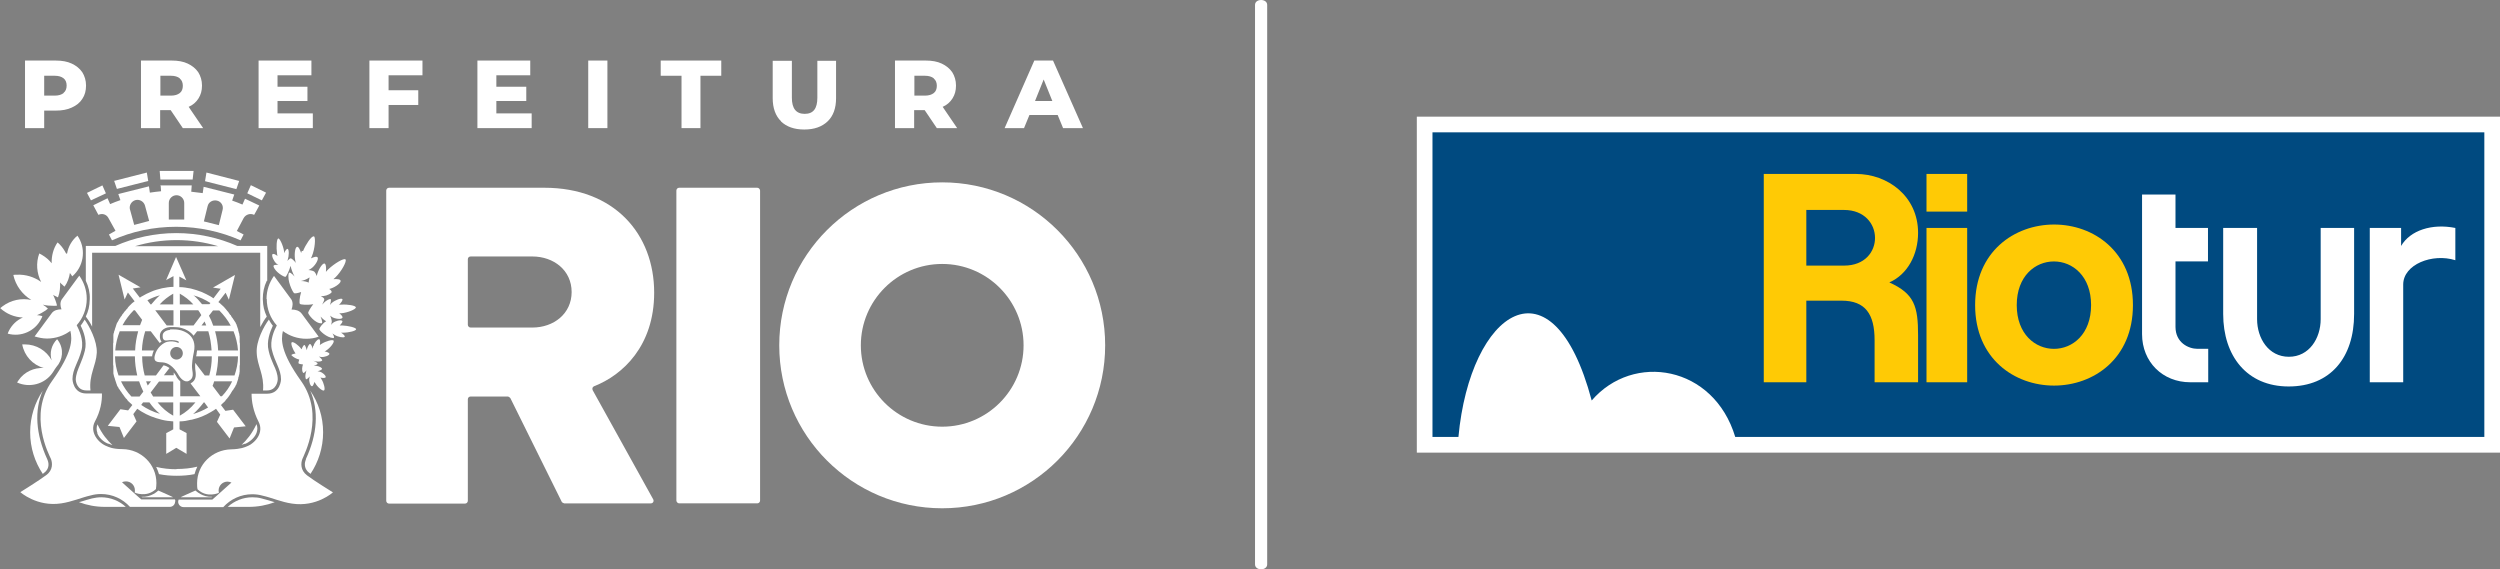 <?xml version="1.0" encoding="UTF-8"?>
<svg xmlns="http://www.w3.org/2000/svg" id="Layer_2" viewBox="0 0 106.93 24.34">
  <rect x="0" y="0" width="106.93" height="24.34" fill="#808080" stroke="none"/>
  <defs>
    <style>
      .cls-1 {
        fill: #004a80;
      }

      .cls-1, .cls-2, .cls-3 {
        fill-rule: evenodd;
      }

      .cls-2, .cls-4 {
        fill: #fff;
      }

      .cls-3 {
        fill: #ffca05;
      }
    </style>
  </defs>
  <g id="Layer_1-2" data-name="Layer_1">
    <g>
      <g>
        <rect class="cls-4" x="60.6" y="4.99" width="46.33" height="14.37"></rect>
        <path class="cls-1" d="M61.27,5.66h44.99v13.03h-32.04c-.92-3.06-4.36-3.63-6.14-1.56-1.67-6.28-5.2-3.85-5.7,1.56h-1.11V5.66Z"></path>
        <g>
          <path class="cls-2" d="M101.36,16.35v-6.6h1.34v.77c.39-.67,1.32-.97,2.32-.77v1.38c-.98-.31-2.23.18-2.23,1.04v4.18h-1.43ZM94.44,11.18h-1.39v2.8c0,.68.56.94.94.94h.46v1.43h-.77c-1.18,0-2.06-.87-2.06-2.06v-5.97h1.43v1.43h1.39v1.43h0ZM96.54,9.75h0v3.9c0,.82.49,1.61,1.36,1.61s1.36-.79,1.36-1.61v-3.9h1.43v3.68c0,1.86-1.01,3.1-2.8,3.1s-2.8-1.31-2.8-3.1v-3.68h1.43Z"></path>
          <path class="cls-3" d="M78.88,11.36c1.77,0,1.75-2.38-.01-2.38h-1.61v2.38h1.62ZM75.44,7.44h3.94c1.36,0,2.66.95,2.66,2.52,0,.93-.45,1.78-1.23,2.12,1.07.48,1.23,1.02,1.23,2.26v2.01h-1.86v-1.8c0-1.11-.39-1.69-1.41-1.69h-1.51v3.49h-1.82V7.44h0ZM84.14,9.05h-1.74v-1.61h1.74v1.61h0ZM84.14,9.75h0v6.6h-1.74v-6.6h1.74ZM89.44,13.05h0c0-2.49-3.18-2.49-3.18,0s3.18,2.5,3.18,0h0ZM91.23,13.05h0c0,4.59-6.75,4.59-6.75,0s6.75-4.6,6.75,0Z"></path>
        </g>
      </g>
      <path class="cls-2" d="M53.68,24.14V.21c0-.14.13-.21.26-.21s.26.07.26.21v23.93c0,.14-.13.21-.26.21s-.26-.07-.26-.21Z"></path>
      <g>
        <rect class="cls-4" x="28.93" y="8.03" width="3.58" height="13.5" rx=".12" ry=".12"></rect>
        <path class="cls-2" d="M40.3,18.25c-1.92,0-3.48-1.56-3.48-3.48s1.56-3.48,3.48-3.48,3.48,1.56,3.48,3.48-1.56,3.48-3.48,3.48h0ZM40.3,7.8c-3.85,0-6.97,3.12-6.97,6.97s3.12,6.97,6.97,6.97,6.97-3.12,6.97-6.97-3.12-6.97-6.97-6.97Z"></path>
        <path class="cls-2" d="M22.77,10.97h-2.64c-.07,0-.12.05-.12.12v2.8c0,.06.05.12.12.12h2.64c.91,0,1.68-.59,1.68-1.52s-.77-1.52-1.68-1.52h0ZM24.03,21.47l-2.2-4.44s-.06-.07-.11-.07h-1.59c-.07,0-.12.05-.12.12v4.34c0,.06-.05.12-.12.12h-3.25c-.06,0-.12-.05-.12-.12v-13.27c0-.06.05-.12.12-.12h6.64c3,0,4.7,1.98,4.7,4.49,0,2.27-1.34,3.52-2.57,4-.07.03-.09.1-.06.17l2.59,4.67c.04.08-.01.17-.1.17h-3.71s-.09-.03-.11-.07Z"></path>
        <path class="cls-2" d="M2.72,3.97c.09-.07.13-.18.13-.31s-.04-.24-.13-.31c-.09-.07-.21-.11-.38-.11h-.45v.85h.45c.17,0,.29-.04.38-.11h0ZM3.07,2.72c.19.09.34.21.45.37.1.16.16.35.16.57s-.05.41-.16.57c-.1.16-.25.28-.45.37-.19.09-.42.13-.68.13h-.5v.75h-.82v-2.89h1.32c.26,0,.49.04.68.13Z"></path>
        <path class="cls-2" d="M7.69,3.35c-.09-.07-.21-.11-.38-.11h-.45v.85h.45c.17,0,.29-.04.38-.11.09-.07.13-.18.13-.31s-.04-.24-.13-.31h0ZM7.3,4.71h-.45v.77h-.82v-2.89h1.32c.26,0,.49.04.68.13.19.09.34.21.45.37.1.16.16.35.16.57s-.05.39-.15.55c-.1.16-.24.28-.42.36l.62.91h-.87l-.52-.77Z"></path>
        <polygon class="cls-2" points="13.38 4.85 13.38 5.48 11.06 5.48 11.06 2.59 13.32 2.59 13.32 3.22 11.87 3.22 11.87 3.71 13.15 3.71 13.15 4.32 11.87 4.32 11.87 4.85 13.38 4.85"></polygon>
        <polygon class="cls-2" points="16.62 3.22 16.62 3.86 17.89 3.86 17.89 4.49 16.62 4.49 16.62 5.48 15.8 5.48 15.8 2.59 18.07 2.59 18.07 3.22 16.62 3.22"></polygon>
        <polygon class="cls-2" points="22.74 4.85 22.74 5.48 20.42 5.48 20.42 2.59 22.68 2.59 22.68 3.22 21.23 3.22 21.23 3.71 22.51 3.71 22.51 4.32 21.23 4.32 21.23 4.85 22.74 4.85"></polygon>
        <rect class="cls-4" x="25.16" y="2.59" width=".82" height="2.89"></rect>
        <polygon class="cls-2" points="29.15 3.24 28.26 3.24 28.26 2.59 30.85 2.59 30.85 3.24 29.96 3.24 29.96 5.48 29.15 5.48 29.15 3.24"></polygon>
        <path class="cls-2" d="M33.41,5.19c-.24-.23-.36-.57-.36-.99v-1.6h.82v1.58c0,.46.18.69.55.69s.54-.23.54-.69v-1.58h.8v1.6c0,.43-.12.76-.36.99s-.57.35-1,.35-.76-.12-1-.35Z"></path>
        <path class="cls-2" d="M39.94,3.35c-.09-.07-.21-.11-.38-.11h-.45v.85h.45c.17,0,.29-.04.38-.11.09-.07.13-.18.13-.31s-.04-.24-.13-.31h0ZM39.55,4.71h-.45v.77h-.82v-2.89h1.32c.26,0,.49.04.68.13.19.09.34.21.45.37.1.16.16.35.16.57s-.05.39-.15.55c-.1.16-.24.28-.42.36l.62.91h-.87l-.52-.77Z"></path>
        <path class="cls-2" d="M45.01,4.32l-.37-.92-.37.92h.74ZM45.25,4.92h-1.22l-.23.56h-.83l1.27-2.89h.8l1.28,2.89h-.85l-.23-.56Z"></path>
        <path class="cls-2" d="M4.48,21.68h.9c-.28-.26-.66-.41-1.05-.41-.14,0-.27.02-.4.05-.16.04-.32.09-.48.14-.02,0-.04.01-.07.02.35.13.72.2,1.11.2Z"></path>
        <path class="cls-2" d="M9.74,21.68h.9c.39,0,.76-.07,1.11-.2-.02,0-.04-.02-.07-.02-.17-.05-.32-.1-.49-.14-.13-.04-.27-.05-.4-.05-.39,0-.76.15-1.05.41Z"></path>
        <path class="cls-2" d="M2.83,10.85c-.07-.14-.16-.28-.28-.4-.03-.03-.06-.06-.09-.08-.18.26-.26.58-.25.89-.11-.14-.25-.26-.42-.36-.04-.02-.08-.04-.11-.06-.15.41-.11.85.08,1.22-.29-.21-.66-.33-1.05-.31-.05,0-.1,0-.14.01.1.46.39.84.77,1.07-.42-.09-.87,0-1.23.27-.03.03-.07.05-.1.08.27.25.62.39.97.4-.26.11-.48.32-.61.59-.01.03-.03.06-.04.1.56.16,1.18-.1,1.44-.65.02-.03.03-.06.04-.1-.08-.02-.16-.04-.23-.04.13-.05.25-.12.37-.2.03-.03.07-.05.1-.08-.07-.07-.14-.12-.22-.17.15.04.31.05.47.05.05,0,.1,0,.14-.01-.04-.16-.1-.32-.17-.46.03.02.06.04.09.05.04.02.08.04.12.06.08-.21.1-.43.09-.64.03.04.06.07.1.1.03.03.06.06.09.08.13-.18.2-.38.23-.59.01.02.02.04.04.06.02.03.04.06.06.09.47-.4.6-1.1.28-1.65-.02-.03-.04-.06-.06-.09-.24.2-.39.47-.44.76Z"></path>
        <path class="cls-2" d="M12.91,10.73s-.02.06-.03.09c-.05-.15-.12-.29-.18-.26-.09.03-.12.37-.07.59,0,.04.02.07.03.1-.09-.11-.18-.2-.23-.2h0s0,0,0,0c-.03,0-.08.05-.14.11,0-.02.02-.04.02-.06.05-.15.06-.41,0-.45-.04-.03-.11.07-.16.18,0-.03,0-.05,0-.08-.04-.26-.19-.57-.25-.55-.07.02-.09.38-.05.64,0,.04.01.07.02.11-.09-.07-.19-.12-.22-.07-.04.07.06.29.17.39.03.03.06.05.09.06-.12-.01-.23,0-.21.07.07.24.46.46.51.44.04-.01.15-.24.22-.47.03.16.1.33.17.46-.11-.13-.23-.22-.25-.14-.08.31.17.81.23.85.03.02.16,0,.3-.05-.07.24-.09.48-.05.51.03.03.31.06.57.01-.13.16-.22.34-.22.37,0,.06.29.46.57.45.06,0,.02-.15-.04-.29.06.07.15.15.24.2-.17.1-.3.3-.29.34,0,.06.31.36.59.38.07,0,.03-.1-.03-.2.03.02.06.05.1.07.13.08.38.13.42.08.03-.04-.05-.11-.15-.18.02,0,.05,0,.08,0,.25,0,.57-.08.56-.15,0-.07-.35-.15-.6-.16-.04,0-.07,0-.1,0,.08-.08.15-.17.1-.2-.06-.05-.29.01-.39.09-.04.03-.06.06-.08.09.01-.05.03-.1.03-.14,0-.05-.02-.15-.07-.26.02.02.05.04.08.06.13.08.39.11.44.04.04-.05-.04-.13-.13-.2.03,0,.05,0,.08,0,.27-.02.63-.17.63-.25,0-.08-.35-.14-.62-.12-.04,0-.08,0-.11.02.1-.1.19-.22.15-.26-.06-.05-.31.05-.44.16-.04.03-.07.07-.09.1.05-.14.07-.28,0-.26-.12.03-.24.13-.33.24.05-.1.09-.19.09-.23,0-.04-.06-.09-.15-.13.16,0,.33-.04.45-.15.04-.04,0-.1-.09-.16,0,0,0,0,0,0,.2-.04.49-.23.49-.34,0-.08-.15-.09-.31-.08.03-.02.05-.05.08-.07.26-.25.5-.69.44-.77-.06-.08-.48.17-.74.42-.04.04-.07.07-.1.11.02-.18,0-.36-.07-.36-.1,0-.28.31-.32.53,0,0,0,0,0,.01-.03-.08-.06-.14-.09-.17-.03-.05-.15-.08-.27-.09.03-.01.07-.03.11-.06.16-.1.33-.37.29-.47-.03-.07-.16-.03-.29.03.01-.03.03-.06.04-.09.13-.31.17-.8.09-.85,0,0-.01,0-.02,0-.1,0-.33.34-.45.63h0ZM13.24,11.88c-.02.07-.03.14-.04.21-.06-.04-.2-.07-.33-.07.11-.02.25-.07.36-.15Z"></path>
        <path class="cls-2" d="M13.39,14.81s-.01.08-.01.11c-.04-.13-.1-.24-.14-.2-.06.06-.1.16-.12.26-.02-.07-.04-.15-.08-.21-.03-.05-.1.05-.14.17,0,0,0-.01-.01-.01-.12-.17-.35-.33-.41-.29-.06.04.04.31.16.48,0,0,0,0,0,0-.11.02-.2.05-.17.08.08.08.2.15.33.18-.03.08-.04.14-.03.16.01.02.09.04.19.05-.04.11-.06.25,0,.35.02.04.09-.02.15-.1-.04.12-.07.26-.03.37.02.04.09-.02.17-.11,0,.03-.02.06-.02.09-.02.13.04.32.11.33.05,0,.08-.09.11-.19,0,.02.02.04.03.05.1.18.32.36.38.32.06-.03,0-.31-.11-.48-.01-.03-.03-.05-.05-.07.11.02.22.03.23-.02.02-.06-.13-.2-.25-.23-.04-.01-.07-.02-.1-.02.12-.03.22-.08.19-.12-.07-.09-.22-.12-.35-.12.1-.03.19-.06.16-.1-.04-.05-.1-.08-.18-.11,0,0,0,0,0,0,.13.04.28.06.37,0,.04-.02-.03-.1-.13-.18.03,0,.06.02.1.02.14.01.34-.06.35-.13,0-.05-.1-.09-.21-.11.02,0,.04-.02.06-.03.19-.12.37-.36.33-.43-.04-.06-.33.02-.52.14-.03.02-.05.03-.07.05.02-.12.02-.24-.03-.25,0,0,0,0-.01,0-.07,0-.2.16-.23.29Z"></path>
        <path class="cls-2" d="M2.21,15.41c-.22-.41-.65-.68-1.15-.68-.04,0-.07,0-.11,0,.09.49.45.88.92,1.01-.41-.02-.83.16-1.08.53-.02.03-.04.06-.06.09.53.24,1.18.08,1.52-.42.02-.03.04-.06.06-.09,0,0,.05-.09.1-.15,0,0,0,0,0,0,.28-.31.33-.77.08-1.13-.01-.02-.03-.04-.05-.06-.24.24-.33.59-.23.9Z"></path>
        <path class="cls-2" d="M1.29,18.49c0,.66.2,1.27.54,1.78.02-.02.04-.03.06-.05.27-.2.17-.48.15-.53,0,0-.01-.03-.02-.05-.49-1.07-.56-2.09-.19-2.93-.34.51-.54,1.12-.54,1.78Z"></path>
        <path class="cls-2" d="M4.16,18.53c.07.19.26.37.47.45h.03s.08.04.15.06c-.22-.21-.44-.46-.64-.89-.05.12-.05.25,0,.38Z"></path>
        <path class="cls-2" d="M3.69,16.7h.18c-.07-.67.24-1.06.27-1.61.02-.51-.32-1.14-.52-1.42-.05.09-.11.18-.17.26.13.25.28.67.18,1.07-.06.24-.14.43-.21.6-.09.22-.17.4-.18.63,0,.04.03.47.46.47Z"></path>
        <path class="cls-2" d="M10.32,19.03c.07-.02.12-.04.15-.05h.03c.2-.09.39-.26.47-.46.05-.13.05-.26,0-.38-.2.43-.42.68-.64.89Z"></path>
        <path class="cls-2" d="M7.5,21.45h0s0-.06-.02-.09h-1.44l-.24-.21s0,0-.02-.02l-.56-.5c.05-.03.11-.04.17-.04.21,0,.38.17.38.38,0,.04,0,.07-.01.1,0,0,.5.23.91-.15h0c.01-.08.02-.17.02-.26,0-.8-.65-1.44-1.45-1.45-.43,0-.61-.1-.66-.12-.38-.14-.76-.61-.52-1.06.24-.44.31-.87.3-1.2h-.67c-.57,0-.59-.61-.59-.61,0-.44.26-.72.39-1.26.1-.41-.11-.86-.21-1.05.27-.3.43-.7.43-1.13,0-.37-.12-.71-.32-.99l-.75,1.02c-.08.13-.06.29-.01.42-.16,0-.33.04-.42.17l-.73.99c.17.05.35.09.53.09.37,0,.72-.12,1-.33.09.38.09.92-.78,2.14-1.05,1.46-.12,3.18-.05,3.34.06.16.1.47-.2.69-.29.22-1.11.73-1.11.73,0,0,.71.64,1.75.48.47-.07.86-.25,1.26-.34.14-.04.29-.06.44-.06.49,0,.93.21,1.24.55h1.7c.13,0,.23-.1.23-.23Z"></path>
        <path class="cls-2" d="M6.05,21.25s.03.02.03.02h1.32s-.02-.01-.03-.02h0s-.41-.19-.6-.27c-.03.03-.3.29-.72.27Z"></path>
        <path class="cls-2" d="M7.55,20.07c-.3,0-.59-.03-.87-.1.05.1.09.21.12.31.25.05.5.07.76.07s.52-.02.76-.07c.03-.11.07-.22.12-.32-.28.07-.58.1-.89.1Z"></path>
        <path class="cls-2" d="M11.24,16.7h.18c.42,0,.46-.43.46-.47,0-.23-.08-.42-.18-.63-.07-.17-.16-.36-.21-.6-.1-.4.06-.81.18-1.07-.07-.08-.12-.17-.17-.26-.21.28-.55.91-.52,1.42.02.56.33.94.27,1.61Z"></path>
        <path class="cls-2" d="M13.09,19.64s-.02.04-.02.05c-.02.05-.11.33.15.53.02.01.04.03.06.05.34-.51.54-1.12.54-1.78s-.2-1.27-.55-1.78c.37.84.31,1.86-.19,2.93Z"></path>
        <path class="cls-2" d="M11.41,12.79c0,.43.16.83.43,1.13-.11.2-.31.65-.21,1.05.13.54.39.82.39,1.26,0,0-.02.61-.59.61h-.67c0,.33.07.75.3,1.2.24.46-.14.92-.52,1.06-.05.02-.23.11-.66.12-.8.02-1.45.65-1.45,1.45,0,.09,0,.18.02.26,0,0,0,0,0,0,.41.39.91.15.91.15,0-.03-.01-.07-.01-.1,0-.21.17-.38.38-.38.06,0,.12.02.17.04l-.56.5s-.02.02-.02.02l-.24.21h-1.44s-.02.06-.02.09c0,.12.1.23.23.23h1.7c.31-.34.75-.55,1.24-.55.15,0,.3.02.44.06.4.09.79.27,1.26.34,1.05.16,1.75-.48,1.75-.48,0,0-.81-.5-1.11-.73-.29-.22-.26-.53-.2-.69.06-.16.99-1.88-.05-3.34-.87-1.22-.87-1.76-.78-2.14.28.21.63.33,1,.33.19,0,.37-.03.53-.09l-.73-.99c-.1-.13-.26-.17-.43-.17.05-.14.07-.29,0-.42l-.75-1.02c-.2.28-.32.62-.32.99Z"></path>
        <path class="cls-2" d="M7.76,21.25h0s-.02.02-.03.02h1.32s.02-.02.03-.02c-.42.02-.68-.24-.72-.27-.19.08-.6.27-.6.27Z"></path>
        <path class="cls-2" d="M7.27,14.11c-.24.02-.31.16-.31.22,0,.06-.03.27.2.23.24-.04.42.02.42.02,0,0,.05.02.06.03.02.03,0,.07-.03.05,0,0-.02-.01-.05-.02-.07-.03-.25-.06-.41-.02-.16.04-.45.24-.53.59-.08.35.23.26.41.3.38.08.59.51.63.57.04.06.22.31.42.21.21-.11.17-.3.14-.5-.03-.2.03-.53.07-.72.17-.77-.5-.92-.54-.94-.08-.02-.17-.04-.3-.04-.05,0-.11,0-.17,0h0ZM7.28,15.11c0-.15.12-.27.27-.27s.27.12.27.27-.12.27-.27.27-.27-.12-.27-.27Z"></path>
        <path class="cls-2" d="M7.12,11.97l.3-.16v.46c-.17,0-.33.03-.49.06-.16.04-.32.08-.47.15h0c-.13.05-.26.12-.38.19,0,0,0,0,0,0-.02,0-.03.02-.05.03,0,0,0,0,0,0-.02.01-.03.02-.05.03l-.3-.39.33-.05-.47-.27-.47-.27.13.53.13.53.14-.3.29.38s-.01,0-.02.01c0,0,0,0,0,0-.01.01-.03.02-.04.03,0,0,0,0,0,0-.01.01-.03.02-.04.03,0,0,0,0,0,0-.01.01-.03.02-.04.04,0,0,0,0,0,0-.04.04-.09.08-.13.13h0s-.02.02-.03.04c0,0,0,0,0,.01-.01.01-.02.02-.03.03,0,0,0,0-.01.01,0,.01-.02.02-.03.03,0,0,0,.01-.01.02,0,.01-.02.02-.03.03,0,0,0,0-.01.01,0,.01-.02.02-.03.04,0,0,0,0,0,0-.02.03-.04.06-.07.09,0,0,0,0,0,0,0,.01-.02.02-.02.03,0,0,0,.01-.01.02,0,.01-.01.02-.02.03,0,0-.01.02-.02.02,0,0-.01.02-.02.03,0,0,0,.02-.01.02,0,.01-.01.02-.02.03,0,0-.01.02-.02.03,0,0-.01.02-.02.03,0,0-.01.02-.01.03,0,.01-.01.02-.02.03,0,.02-.02.03-.03.05,0,.01-.01.02-.02.03,0,.01,0,.02-.01.03,0,0,0,.02-.01.03,0,.01-.01.02-.01.03,0,0,0,.02-.01.03,0,.01,0,.02-.01.03,0,.01,0,.02-.01.03,0,.01,0,.02-.01.03,0,0,0,.02-.01.03,0,.01,0,.02-.01.04,0,0,0,.02-.01.03,0,.02-.01.03-.02.05,0,0,0,.01,0,.02,0,.02-.01.04-.02.05,0,0,0,.02,0,.02,0,.01,0,.03-.01.04,0,0,0,.02,0,.03,0,.01,0,.03,0,.04,0,0,0,.02,0,.03,0,.01,0,.03,0,.04,0,0,0,.02,0,.03,0,.01,0,.03,0,.04,0,0,0,.02,0,.03,0,.02,0,.03,0,.05,0,0,0,.01,0,.02,0,.02,0,.05-.01.07,0,0,0,.01,0,.02,0,.02,0,.03,0,.05,0,0,0,.02,0,.02,0,.01,0,.03,0,.04,0,0,0,.02,0,.03,0,.01,0,.03,0,.04,0,0,0,.02,0,.03,0,.01,0,.03,0,.04,0,0,0,.02,0,.03,0,.02,0,.03,0,.05v.02s0,.05,0,.07,0,.05,0,.07v.02s0,.03,0,.05c0,0,0,.02,0,.03,0,.01,0,.03,0,.04,0,0,0,.02,0,.03,0,.01,0,.03,0,.04,0,0,0,.02,0,.03,0,.02,0,.03,0,.04,0,0,0,.02,0,.03,0,.02,0,.03,0,.05,0,0,0,.01,0,.02,0,.02,0,.04.01.07,0,0,0,.01,0,.02,0,.02,0,.03,0,.05,0,0,0,.02,0,.03,0,.01,0,.03,0,.04,0,0,0,.02,0,.03,0,.01,0,.03,0,.04,0,0,0,.02,0,.03,0,.01,0,.03,0,.04,0,0,0,.02,0,.03,0,.01,0,.03.01.04,0,0,0,.02,0,.02,0,.02.01.04.02.06,0,0,0,.01,0,.02,0,.02.01.03.02.05,0,0,0,.02.01.03,0,.01,0,.02.01.04,0,0,0,.02.01.03,0,.01,0,.02.01.03,0,0,0,.02.01.03,0,.01,0,.02.01.03,0,.01,0,.02.01.03,0,.01,0,.02.01.03,0,0,0,.02.01.03,0,.01.01.02.01.03,0,0,0,.02.01.03,0,.02.02.04.03.05,0,0,.01.02.02.03,0,0,.01.02.01.03,0,0,.01.02.02.03,0,0,.01.02.02.02,0,.01.01.02.02.03,0,0,.01.02.01.02,0,0,.01.02.02.03,0,0,0,.01.02.02,0,.01.01.02.02.03,0,0,0,.01.01.02,0,.01.02.02.02.03,0,0,0,0,0,0,.02.03.04.06.06.08,0,0,0,0,0,0,0,.01.02.02.03.04,0,0,0,.01.01.02,0,.01.02.02.03.03,0,0,0,.01.01.02,0,.01.02.02.03.03,0,0,0,0,.01.01.01.01.02.02.03.03,0,0,0,0,0,.01.01.01.02.02.03.04t0,0s.08.08.13.12c0,0,0,0,0,0,.01.01.03.02.04.04,0,0,0,0,0,0,0,0,.01.01.02.02l-.18.23-.33-.05-.54.71.5.05.19.47.54-.71-.14-.31.17-.23s.1.07.15.1c0,0,0,0,0,0,.02.01.03.02.05.03,0,0,0,0,0,0,.12.07.25.14.38.19h0c.15.06.31.11.47.15.16.04.32.06.49.07v.34l-.3.16v.89l.43-.26.44.26v-.89l-.3-.16v-.34c.17,0,.33-.03.49-.07.02,0,.04,0,.06-.01.14-.03.28-.08.41-.13h0c.13-.05.26-.12.38-.19h0s.03-.02.05-.03c0,0,0,0,0,0,.06-.03.11-.07.17-.11l.18.25-.14.31.54.71.19-.47.5-.05-.54-.71-.33.05-.19-.25s0,0,0,0c.01-.01.03-.02.04-.04,0,0,0,0,0,0,.04-.04.09-.08.13-.12h0s.02-.02.03-.04c0,0,0,0,0-.01.01-.01.02-.02.03-.03,0,0,0,0,.01-.01,0-.01.02-.02.03-.03,0,0,0,0,.01-.02,0-.01.02-.02.03-.03,0,0,0,0,.01-.02.01-.01.02-.02.03-.04,0,0,0,0,0,0,.02-.03.04-.06.06-.09,0,0,0,0,0,0,0-.01.02-.02.02-.03,0,0,0-.01.01-.02,0-.01.01-.02.02-.03,0,0,0-.01.01-.02,0-.01.01-.02.02-.03,0,0,0-.02.02-.02,0-.01.01-.02.02-.03,0,0,.01-.02.01-.02,0-.01.01-.02.02-.03,0,0,.01-.02.02-.03,0-.01.01-.02.02-.03,0-.01.02-.03.02-.04,0-.01.01-.03.02-.04,0,0,.01-.02.02-.03,0,0,0-.02.01-.03,0-.01,0-.02.01-.03,0,0,0-.02.01-.03,0-.01,0-.02.01-.03,0,0,0-.02.01-.03,0-.01,0-.02.01-.03,0,0,0-.02.01-.03,0-.01,0-.02.01-.04,0,0,0-.02,0-.03,0-.02.01-.03.02-.05,0,0,0-.02,0-.02,0-.02.01-.04.02-.05,0,0,0-.02,0-.02,0-.01,0-.03.01-.04,0,0,0-.02,0-.03,0-.01,0-.03.01-.04,0,0,0-.02,0-.03,0-.01,0-.03,0-.04,0,0,0-.02,0-.03,0-.01,0-.03,0-.04,0,0,0-.02,0-.03,0-.02,0-.03,0-.05,0,0,0-.01,0-.02,0-.02,0-.04.01-.07,0,0,0-.01,0-.02,0-.02,0-.03,0-.05,0,0,0-.02,0-.03,0-.01,0-.03,0-.04,0,0,0-.02,0-.03,0-.01,0-.03,0-.04,0,0,0-.02,0-.03,0-.01,0-.03,0-.04,0,0,0-.02,0-.03,0-.02,0-.03,0-.05,0,0,0-.02,0-.02,0-.02,0-.05,0-.07,0-.02,0-.05,0-.07,0,0,0-.01,0-.02,0-.02,0-.03,0-.05,0,0,0-.02,0-.03,0-.01,0-.03,0-.04,0,0,0-.02,0-.03,0-.01,0-.03,0-.04,0,0,0-.02,0-.03,0-.01,0-.03,0-.04,0,0,0-.02,0-.02,0-.02,0-.03,0-.05,0,0,0-.01,0-.02,0-.02,0-.04-.01-.07,0,0,0-.01,0-.02,0-.01,0-.03,0-.05,0,0,0-.02,0-.03,0-.01,0-.03,0-.04,0,0,0-.02,0-.03,0-.01,0-.03,0-.04,0,0,0-.02,0-.03,0-.01,0-.03-.01-.04,0,0,0-.02,0-.03,0-.01,0-.03-.01-.04,0,0,0-.02,0-.02,0-.02-.01-.04-.02-.05,0,0,0-.01,0-.02,0-.02-.01-.03-.02-.05,0,0,0-.02,0-.03,0-.01,0-.02-.01-.04,0,0,0-.02-.01-.03,0-.01,0-.02-.01-.03,0,0,0-.02-.01-.03,0,0,0-.02-.01-.03,0,0,0-.02-.01-.03,0-.01-.01-.02-.01-.03,0,0,0-.02-.01-.03,0-.01-.01-.02-.02-.03,0,0,0-.02-.01-.03,0-.02-.02-.03-.03-.05,0,0-.01-.02-.02-.03,0,0-.01-.02-.02-.03,0-.01-.01-.02-.02-.03,0,0-.01-.02-.02-.03,0-.01-.01-.02-.02-.03,0,0,0-.02-.02-.02,0-.01-.01-.02-.02-.03,0,0-.01-.02-.01-.02,0-.01-.01-.02-.02-.03v-.02s-.03-.02-.04-.03c0,0,0,0,0,0-.02-.03-.04-.06-.06-.09,0,0,0,0,0,0-.01-.01-.02-.02-.03-.04,0,0,0,0-.01-.01,0-.01-.02-.02-.03-.03,0,0,0,0-.01-.02,0-.01-.02-.02-.03-.03,0,0,0,0-.01-.02-.01-.01-.02-.02-.03-.03,0,0,0,0-.01-.01-.01-.01-.02-.02-.03-.04h0s-.08-.08-.13-.12c0,0,0,0,0,0-.01-.01-.03-.02-.04-.04,0,0,0,0,0,0-.01-.01-.03-.02-.04-.03,0,0,0,0,0,0-.01-.01-.03-.02-.04-.03,0,0,0,0,0,0l.31-.4.14.3.13-.53.13-.53-.47.27-.47.27.33.05-.31.41s-.05-.03-.07-.05c0,0,0,0,0,0-.02,0-.03-.02-.05-.03,0,0,0,0,0,0-.12-.07-.25-.13-.38-.19h0c-.15-.06-.31-.11-.47-.15-.16-.03-.32-.06-.49-.06v-.45l.3.16-.22-.5-.22-.5-.43,1h0ZM7.69,12.56c.21.12.41.27.58.46h-.58v-.46h0ZM7.41,12.56v.46h-.58c.17-.19.37-.34.58-.46h0ZM8.27,12.63c.26.07.51.19.73.33l-.04.05h-.32c-.11-.14-.23-.27-.37-.39h0ZM6.31,12.84c.17-.09.34-.16.53-.21-.13.11-.25.24-.37.39h-.03l-.13-.17h0ZM8.94,13.5l.17-.22h.27c.19.19.36.41.49.65h-.75c-.05-.15-.11-.29-.18-.42h0ZM7.69,13.27h.79c.05.07.09.13.13.21l-.33.44h-.58v-.65h0ZM6.64,13.27h.78v.65h-.29l-.49-.65h0ZM5.73,13.27h.04l.31.41c-.03.08-.06.15-.09.23h-.75c.13-.24.3-.46.49-.65h0ZM8.75,13.75c.02.06.05.11.07.17h-.2l.13-.17h0ZM6.91,14.61c-.09-.1-.07-.24-.07-.29.01-.1.11-.3.42-.33.06,0,.12,0,.18,0,.12,0,.23.01.33.04h0c.19.05.38.16.51.33l.15-.19h.48c.08.26.12.53.14.82h-.62s-.01.08-.02.12v.04s-.02.06-.02.09h.67c0,.29-.04.56-.11.82h-.19l-.41-.54c0,.1-.01.19,0,.26h0c.03.21.08.48-.2.62l.42.55s0,0,0,0h-.86v-.64c-.06-.05-.11-.11-.14-.16,0,0-.01-.02-.02-.04-.02-.04-.06-.11-.12-.18v.12h-.42l.24-.31c-.07-.05-.15-.09-.23-.11,0,0-.02,0-.03,0l-.32.43h-.48c-.07-.26-.11-.54-.11-.82h.43s0-.03,0-.04c.02-.08.04-.15.07-.21h-.51c.01-.29.06-.56.14-.82h.24l.38.5s.06-.04.08-.06h0ZM9.2,14.17h.79c.1.25.17.53.19.82h-.85c-.01-.28-.06-.56-.13-.82h0ZM5.12,14.17h.79c-.07.26-.12.53-.13.82h-.85c.02-.29.09-.56.19-.82h0ZM9.33,15.24h.85c0,.29-.06.56-.15.82h-.8c.06-.26.1-.54.1-.82h0ZM4.92,15.24h.85c0,.28.04.56.1.82h-.8c-.09-.26-.15-.53-.15-.82h0ZM9.09,16.51c.03-.07.05-.13.07-.2h.77c-.11.24-.26.45-.44.64h-.06l-.34-.45h0ZM6.45,16.78l.35-.46h.61v.64h-.86c-.04-.06-.07-.12-.11-.18h0ZM6.25,16.31h.21l-.14.18c-.03-.06-.05-.12-.07-.18h0ZM5.18,16.31h.77c.05.15.11.3.18.44l-.16.21h-.35c-.18-.19-.33-.41-.44-.64h0ZM8.71,17.21h.03l.16.22c-.2.12-.41.21-.64.28.16-.14.31-.31.45-.49h0ZM7.69,17.21h.67c-.19.24-.42.43-.67.57v-.57h0ZM6.74,17.21h.67v.57c-.25-.14-.48-.33-.67-.57h0ZM6.04,17.32l.08-.11h.27c.13.19.28.35.45.49-.29-.08-.56-.21-.8-.38Z"></path>
        <path class="cls-2" d="M6.87,7.91l.02.27c-.16.02-.32.03-.48.06l-.04-.27-1.31.33.09.26c-.15.05-.3.11-.44.17l-.11-.25-.61.3.17.32s0,0,0,0l.05.09c.16-.08.35-.02.43.14h0s.3.54.3.54l-.28.16.13.25c.84-.38,1.77-.58,2.75-.58s1.91.21,2.75.58l.13-.25-.29-.15.29-.55h0s0,0,0,0h0c.09-.16.29-.22.45-.14,0,0,0,0,0,0l.09-.16s0,0,0,0l.13-.24-.61-.29-.11.25c-.14-.06-.29-.12-.44-.17l.09-.26-1.31-.33-.04.27c-.16-.02-.32-.04-.49-.06l.02-.27h-1.35ZM7.22,8.68c0-.18.15-.33.33-.33s.33.15.33.33h0v.71h-.66v-.71h0ZM5.56,8.97h0c-.05-.18.06-.36.23-.41.18-.05.36.06.41.23h0s0,0,0,0l.18.66-.64.17-.18-.66h0ZM8.72,9.47l.16-.65h0s0,0,0,0c.04-.18.22-.28.4-.24.18.04.29.22.24.4h0s0,0,0,0l-.16.65-.64-.16Z"></path>
        <path class="cls-2" d="M4.88,7.73l.12.35q.67-.17.67-.17s0,0,.67-.17l-.06-.36c-1.41.36,0,0-1.41.36Z"></path>
        <path class="cls-2" d="M4.05,8.09s0,0-.33.16l.17.32q.32-.15.32-.15s0,0,.32-.15l-.15-.34q-.33.16-.33.16Z"></path>
        <polygon class="cls-2" points="8.28 7.31 6.83 7.31 6.86 7.68 8.24 7.68 8.28 7.31"></polygon>
        <path class="cls-2" d="M8.77,7.75c1.34.34,0,0,1.34.34l.12-.35c-1.4-.36,0,0-1.4-.36l-.06.37Z"></path>
        <path class="cls-2" d="M10.58,8.27q.31.15.31.15s0,0,.31.15l.18-.33c-.65-.32,0,0-.65-.32l-.15.34Z"></path>
        <path class="cls-2" d="M11.43,12.01v-1.49h-1.28c-.8-.35-1.68-.55-2.61-.55s-1.81.2-2.61.55h-1.26v1.49c.12.25.18.51.17.78-.01.33-.06.51-.17.75.08.1.18.25.27.43v-3.16h7.19v3.18c.1-.19.2-.35.28-.45-.11-.25-.16-.42-.17-.75,0-.27.05-.53.17-.78h0ZM7.55,10.27c.62,0,1.21.09,1.78.26h-3.55c.56-.17,1.16-.26,1.78-.26Z"></path>
      </g>
    </g>
  </g>
</svg>
